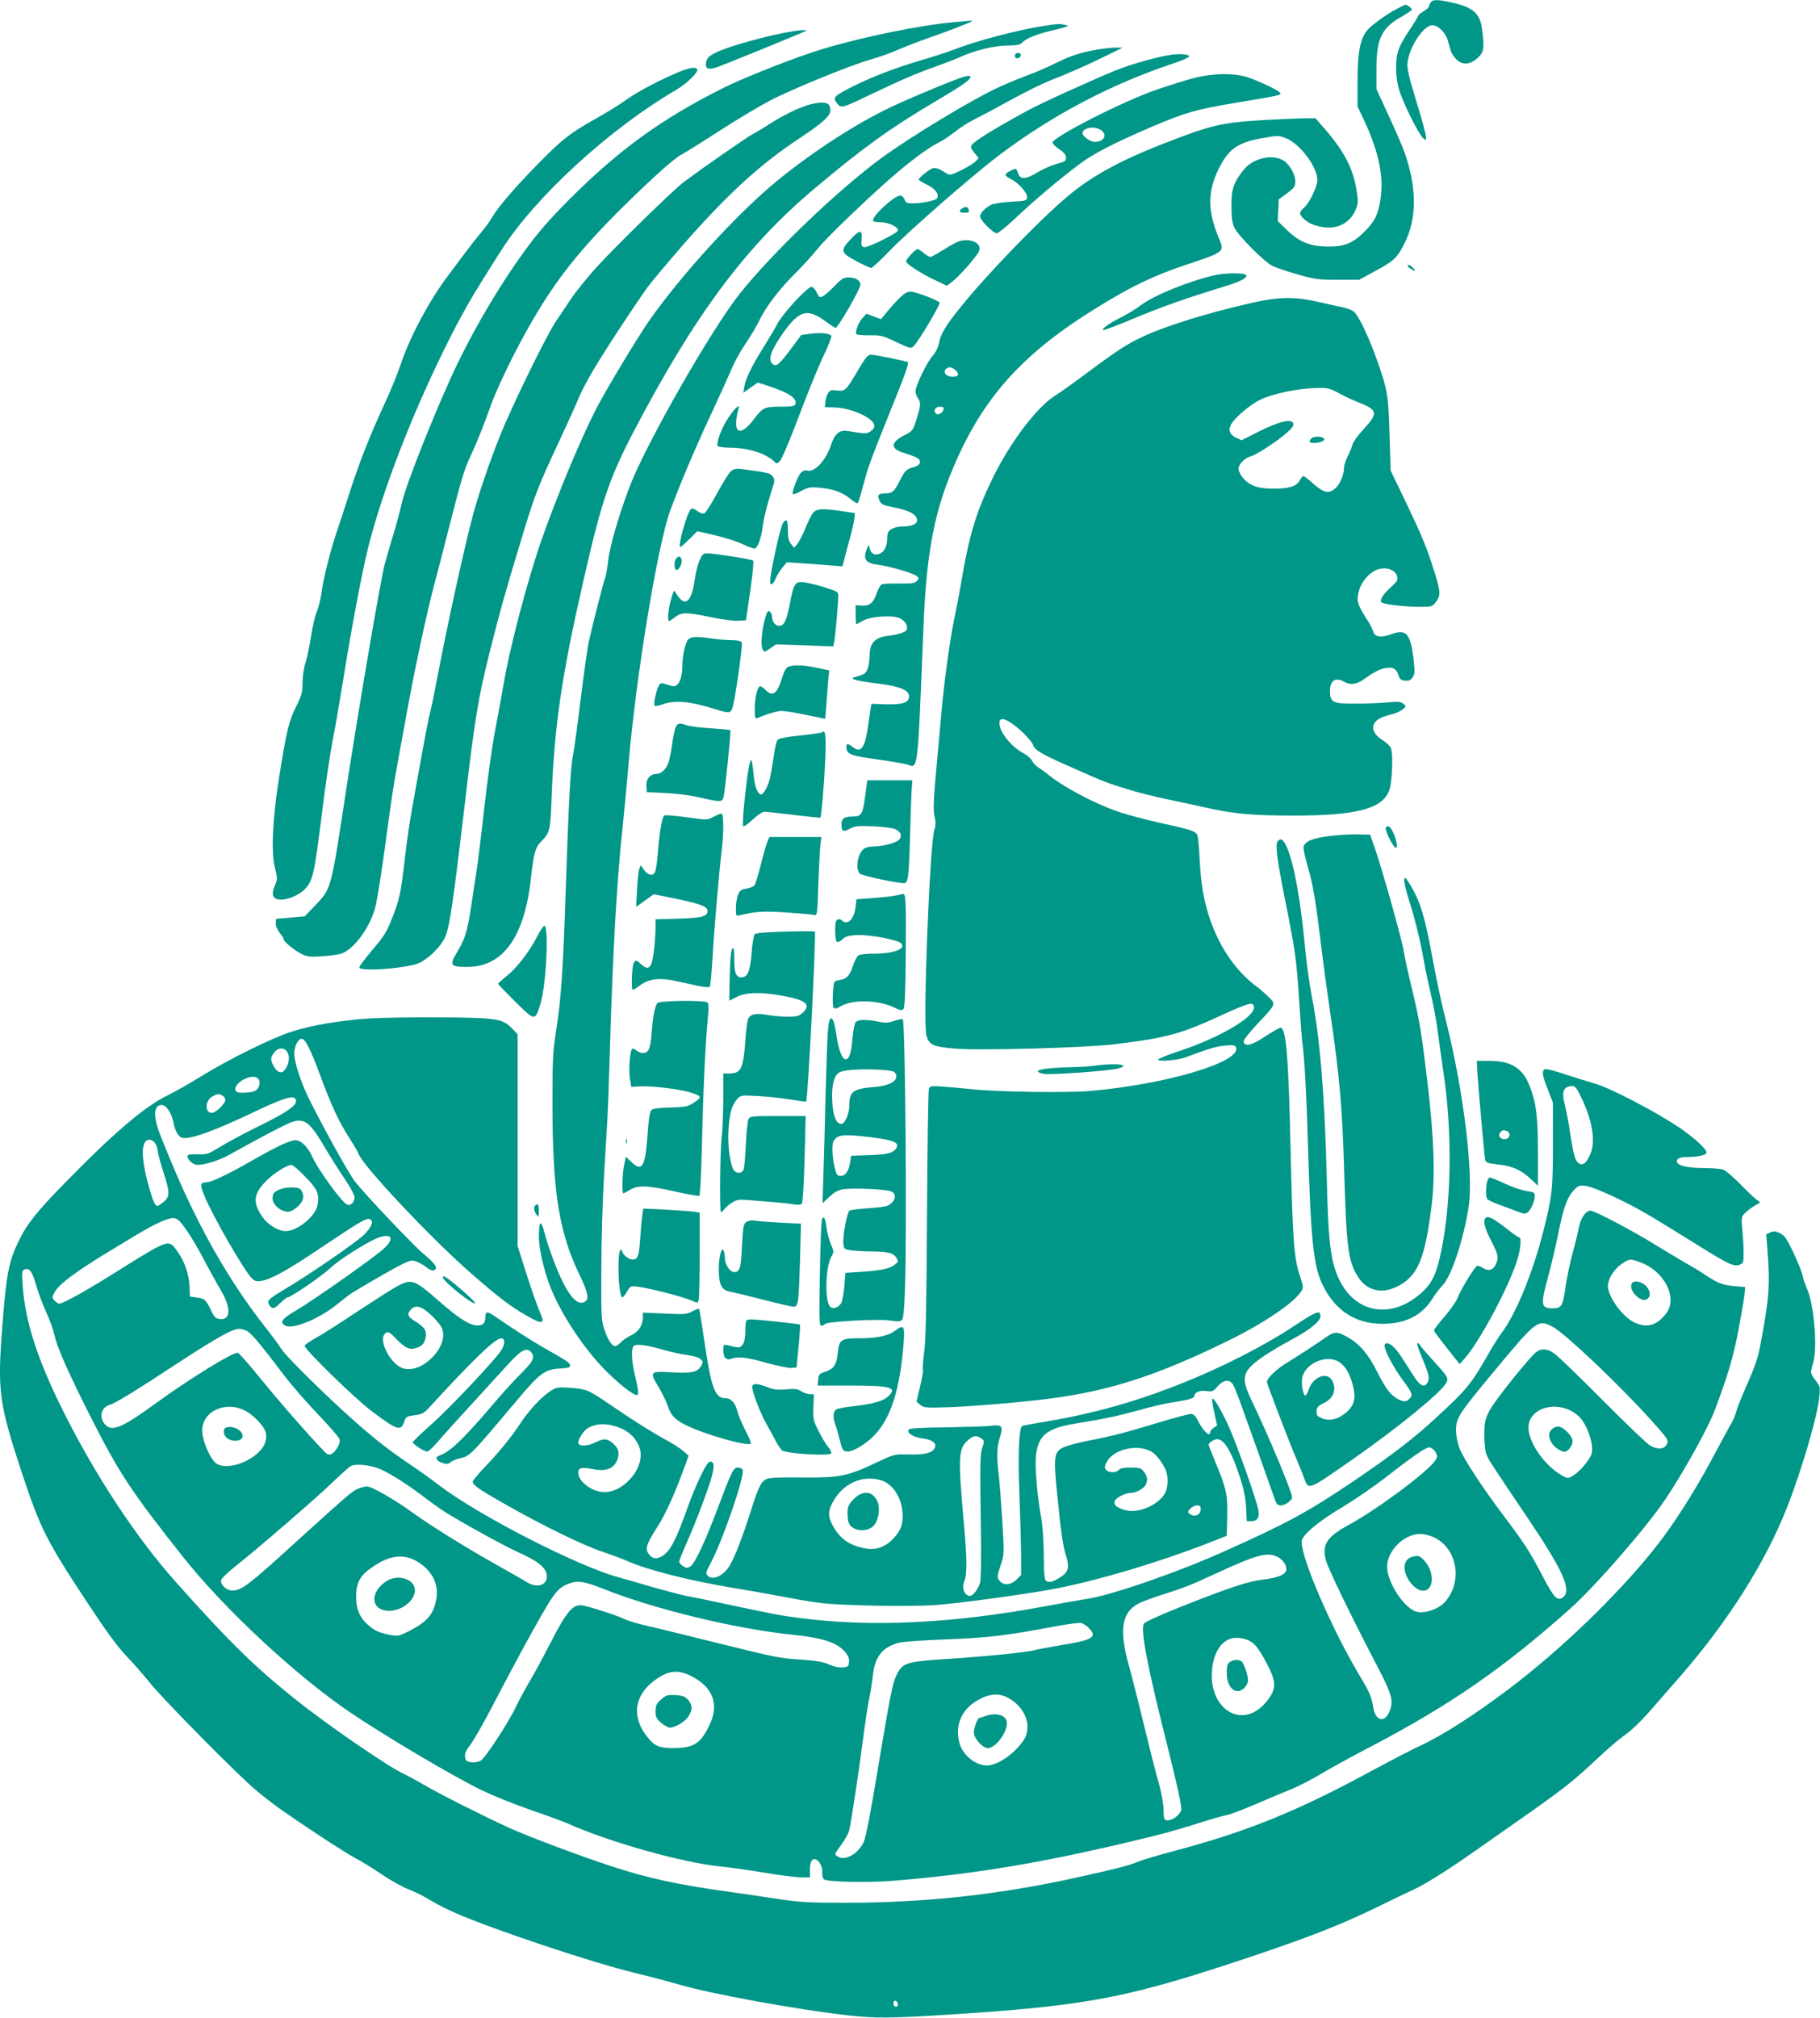 <?xml version="1.0" standalone="no"?>
<!DOCTYPE svg PUBLIC "-//W3C//DTD SVG 20010904//EN"
 "http://www.w3.org/TR/2001/REC-SVG-20010904/DTD/svg10.dtd">
<svg version="1.0" xmlns="http://www.w3.org/2000/svg"
 width="1155pt" height="1280pt" viewBox="0 0 1155 1280"
 preserveAspectRatio="xMidYMid meet">
<g transform="translate(0,1280) scale(0.1,-0.1)"
fill="#009688" stroke="none">
<path d="M9082 12788 c-7 -7 -12 -18 -12 -25 0 -8 -16 -23 -35 -34 -19 -12
-35 -25 -35 -29 0 -5 -21 -39 -46 -77 -78 -115 -94 -157 -94 -249 0 -55 7
-104 21 -150 25 -81 121 -273 149 -299 19 -18 20 -17 20 6 0 13 -27 114 -61
224 -48 156 -60 210 -57 245 10 100 102 240 158 240 38 0 87 -50 100 -103 19
-71 20 -75 42 -102 42 -54 103 -50 158 10 27 29 30 58 16 166 -13 104 -55 142
-193 173 -86 19 -115 20 -131 4z"/>
<path d="M8865 12744 c-71 -37 -170 -109 -193 -142 -42 -58 -56 -136 -57 -312
l0 -165 43 -91 c92 -199 125 -354 103 -498 -14 -94 -36 -140 -100 -204 -75
-75 -128 -97 -231 -96 -115 0 -184 28 -262 104 l-59 57 3 69 3 69 53 39 c46
34 52 43 52 75 0 47 -37 110 -77 134 -72 42 -194 12 -251 -61 -64 -81 -77
-119 -77 -227 0 -79 4 -109 19 -140 25 -52 189 -216 241 -242 22 -11 94 -35
160 -54 110 -31 132 -34 255 -34 l135 0 107 58 c113 61 136 83 181 173 80 158
79 354 0 579 -14 39 -60 144 -102 235 l-76 165 0 125 c0 196 33 264 161 335
35 20 64 40 64 45 0 8 -32 31 -42 30 -2 0 -25 -12 -53 -26z"/>
<path d="M6050 12659 c-212 -19 -575 -93 -830 -170 -161 -48 -497 -180 -630
-247 -391 -196 -659 -390 -971 -701 -138 -139 -200 -210 -292 -336 -150 -206
-302 -462 -421 -706 -122 -251 -332 -775 -357 -894 -11 -49 -35 -139 -54 -200
-19 -60 -43 -146 -55 -190 -26 -102 -161 -891 -240 -1405 -101 -663 -96 -644
-199 -753 l-67 -70 -90 -8 c-49 -4 -90 -8 -91 -8 -2 -1 -3 -14 -3 -30 0 -17
11 -42 25 -59 14 -17 25 -34 25 -40 0 -15 65 -69 112 -93 36 -18 53 -21 127
-16 47 3 104 10 126 17 82 25 194 181 220 309 18 86 47 275 80 530 14 102 34
236 45 296 11 61 43 234 70 385 51 282 127 638 179 834 17 61 57 219 91 351
80 314 96 365 135 450 43 90 86 200 135 337 21 59 83 194 137 300 210 408 369
623 710 959 189 185 312 295 359 319 16 8 122 74 235 147 113 73 257 159 320
192 140 74 520 229 649 265 52 15 131 43 175 63 44 19 130 52 190 73 111 38
266 98 274 106 2 2 -2 3 -10 3 -8 -1 -57 -6 -109 -10z"/>
<path d="M6620 12635 c-166 -26 -430 -96 -559 -147 -41 -16 -133 -46 -205 -67
-175 -52 -309 -103 -437 -166 -129 -65 -136 -73 -108 -109 27 -35 29 -34 215
55 198 94 289 134 407 175 53 19 123 46 155 60 97 44 220 75 305 75 63 1 82 5
95 20 26 27 94 54 207 80 82 20 94 25 70 30 -42 9 -49 9 -145 -6z"/>
<path d="M5040 12603 c-159 -25 -418 -96 -500 -138 -48 -24 -60 -40 -60 -76 0
-30 24 -33 87 -9 75 28 547 221 552 226 5 5 -44 3 -79 -3z"/>
<path d="M6955 12484 c-105 -19 -162 -38 -265 -89 -47 -23 -119 -55 -160 -69
-41 -15 -122 -48 -180 -74 -163 -72 -574 -320 -764 -460 -279 -207 -683 -595
-888 -851 -182 -227 -598 -956 -703 -1230 -66 -173 -126 -381 -135 -464 -5
-45 -13 -95 -19 -111 -13 -33 -85 -317 -106 -414 -7 -37 -30 -197 -50 -357
-19 -159 -42 -324 -50 -365 -15 -77 -27 -304 -45 -855 -16 -488 -29 -677 -58
-865 -25 -163 -26 -197 -26 -490 1 -556 41 -806 173 -1080 50 -103 60 -148 37
-165 -56 -41 -125 50 -209 275 -20 53 -43 126 -53 164 -21 83 -34 71 -34 -30
0 -74 31 -211 70 -312 66 -171 210 -391 350 -533 83 -85 177 -159 202 -159 13
0 10 32 -12 122 -21 88 -25 164 -11 187 12 18 78 11 193 -23 47 -13 114 -28
148 -32 34 -4 71 -14 83 -24 19 -16 20 -20 8 -43 -23 -42 -58 -50 -186 -43
-141 9 -145 5 -86 -92 22 -37 48 -90 57 -117 21 -64 46 -90 115 -125 114 -58
394 -138 414 -118 4 3 -12 41 -35 84 -22 44 -45 98 -51 122 -12 53 -40 82 -77
82 -66 0 -90 69 -136 389 -14 96 -27 176 -30 178 -2 2 -21 -5 -42 -16 -35 -19
-49 -20 -176 -14 l-138 6 0 -27 c0 -53 -26 -94 -73 -116 -24 -12 -55 -32 -67
-46 -13 -13 -29 -24 -35 -24 -21 0 -46 37 -68 102 -21 60 -22 80 -21 378 0
173 8 441 17 595 9 154 19 321 22 370 3 50 10 239 15 420 19 637 44 1080 80
1415 11 102 29 293 40 425 47 550 184 1379 263 1595 62 168 153 383 252 596
54 115 111 241 127 279 34 80 65 135 121 218 21 32 53 86 69 120 43 87 128
198 229 297 47 47 111 118 143 158 59 73 364 364 511 487 103 87 211 163 255
182 19 9 63 38 98 65 34 28 86 61 115 75 28 14 129 67 223 119 94 52 211 110
260 130 133 52 236 98 359 158 l110 54 -45 0 c-25 0 -81 -6 -125 -14z"/>
<path d="M6453 12463 c-18 -6 -16 -33 1 -33 19 0 31 19 20 30 -5 4 -15 5 -21
3z"/>
<path d="M7435 12453 c-90 -13 -253 -59 -351 -98 -141 -57 -483 -212 -566
-258 -216 -118 -336 -193 -352 -218 -7 -13 -3 -25 18 -49 l27 -33 -20 -21
c-12 -12 -52 -37 -91 -56 -64 -31 -73 -33 -93 -20 -46 29 -69 38 -86 33 -21
-5 -91 -61 -91 -72 0 -4 25 -19 55 -34 53 -26 77 -60 61 -86 -8 -13 -96 -31
-152 -31 -38 0 -46 3 -54 25 -5 14 -17 25 -26 25 -37 0 -174 -125 -174 -158 0
-8 18 -12 48 -12 51 0 116 -31 110 -53 -6 -18 -188 -108 -212 -105 -19 3 -21
9 -18 51 5 62 -11 62 -72 -3 -65 -70 -61 -84 39 -137 44 -23 86 -42 93 -43 7
0 61 50 120 111 115 120 522 475 688 601 338 256 717 456 1117 588 56 19 96
37 94 44 -4 12 -62 16 -112 9z"/>
<path d="M4268 12326 c-128 -57 -241 -120 -304 -166 -28 -21 -109 -71 -180
-111 -168 -94 -217 -133 -373 -292 -145 -148 -250 -270 -289 -337 -14 -25 -43
-65 -65 -90 -21 -25 -71 -88 -110 -140 -39 -52 -89 -120 -112 -150 -116 -155
-241 -393 -295 -560 -17 -50 -58 -151 -91 -223 -106 -229 -171 -394 -240 -612
-21 -66 -52 -160 -69 -210 -41 -118 -87 -300 -100 -397 -6 -43 -20 -98 -31
-122 -10 -25 -26 -91 -34 -148 -9 -57 -24 -132 -35 -167 -12 -38 -20 -93 -20
-133 0 -60 -5 -78 -41 -151 -46 -91 -61 -155 -110 -462 -40 -259 -49 -465 -24
-562 16 -63 16 -71 1 -107 -21 -51 -20 -73 5 -87 39 -21 140 13 186 63 49 52
59 99 108 494 19 154 48 352 65 440 17 87 49 272 71 409 45 285 118 673 155
820 87 348 272 830 479 1250 119 241 173 335 370 643 216 337 687 768 1108
1013 64 37 142 113 132 129 -12 20 -62 9 -157 -34z"/>
<path d="M7578 12305 c-48 -12 -151 -44 -230 -71 -210 -71 -668 -303 -668
-339 0 -7 19 -27 43 -42 30 -21 42 -36 42 -53 0 -22 -7 -26 -60 -40 -33 -9
-87 -33 -120 -53 -76 -46 -109 -48 -124 -7 -12 35 -12 35 -51 15 -39 -20 -38
-30 5 -51 48 -22 107 -90 103 -117 -3 -21 -10 -22 -103 -27 -55 -3 -111 -12
-125 -19 -41 -22 -70 -53 -70 -74 0 -24 83 -107 106 -107 9 0 59 41 112 90
113 108 282 251 407 345 94 71 225 138 470 243 213 90 274 108 540 152 264 44
278 47 269 61 -9 15 -135 75 -204 98 -87 29 -224 27 -342 -4z m-590 -331 c42
-29 18 -74 -41 -74 -27 0 -77 35 -77 54 0 36 76 50 118 20z"/>
<path d="M6110 12311 c-74 -23 -394 -158 -497 -210 -225 -113 -485 -285 -698
-462 -244 -203 -593 -585 -792 -869 -79 -112 -288 -461 -347 -578 -103 -205
-247 -553 -341 -822 -89 -257 -200 -678 -239 -910 -15 -85 -40 -222 -56 -305
-16 -82 -45 -292 -65 -465 -19 -173 -42 -358 -50 -410 -8 -52 -24 -156 -35
-230 -24 -161 -38 -204 -89 -290 -51 -84 -44 -95 67 -94 225 1 361 192 401
560 17 153 28 198 60 230 63 65 63 68 72 297 17 439 64 762 200 1357 115 506
165 653 314 940 391 749 715 1186 1160 1559 305 256 473 377 755 544 163 96
222 136 228 155 4 13 -10 14 -48 3z"/>
<path d="M5120 12131 c-69 -22 -154 -65 -245 -123 -38 -25 -86 -53 -105 -63
-33 -17 -307 -208 -430 -299 -68 -52 -420 -395 -556 -543 -56 -62 -127 -150
-158 -195 -30 -46 -73 -110 -96 -143 -62 -91 -290 -558 -363 -745 -62 -156
-127 -349 -161 -470 -54 -196 -170 -727 -231 -1050 -13 -69 -32 -165 -44 -213
-12 -48 -37 -176 -56 -285 -20 -108 -47 -258 -60 -332 -14 -74 -34 -214 -45
-310 -26 -227 -34 -265 -82 -386 -34 -87 -52 -115 -124 -199 -46 -55 -84 -105
-84 -112 0 -29 298 -7 378 27 65 29 148 113 171 175 26 69 49 228 116 795 68
583 88 705 165 1013 69 272 90 347 197 701 87 288 106 337 244 632 56 120 112
245 125 277 13 32 56 113 95 179 88 147 313 487 360 544 398 482 646 722 949
921 140 93 190 138 190 173 0 14 -5 31 -12 38 -17 17 -73 14 -138 -7z"/>
<path d="M8030 12039 c-277 -16 -346 -32 -653 -153 -277 -108 -458 -209 -607
-336 -186 -158 -513 -498 -677 -702 -93 -116 -124 -167 -134 -225 -6 -28 -21
-59 -41 -81 -37 -43 -108 -189 -108 -224 0 -13 7 -33 15 -44 19 -26 19 -44 -5
-122 -26 -84 -27 -85 -75 -110 -95 -48 -98 -88 -10 -115 87 -27 106 -38 103
-61 -2 -13 -15 -23 -38 -29 -46 -12 -57 -22 -87 -81 -36 -73 -50 -86 -94 -86
-46 0 -54 -11 -37 -47 11 -23 23 -29 78 -39 109 -20 160 -48 160 -86 0 -23
-37 -38 -91 -38 -41 0 -78 -14 -91 -34 -4 -6 -8 -25 -8 -43 0 -48 -17 -82 -46
-95 -31 -14 -56 -2 -65 33 l-6 24 -12 -28 c-26 -65 -7 -91 72 -100 73 -9 228
-55 247 -73 12 -12 12 -16 -3 -31 -13 -14 -34 -16 -109 -15 -51 1 -101 -1
-110 -4 -9 -3 -24 -27 -33 -53 -21 -65 -45 -85 -95 -83 l-40 3 0 -61 c0 -33 2
-60 4 -60 3 0 21 10 42 22 44 26 172 37 226 19 37 -12 62 -49 52 -76 -7 -16
-52 -31 -128 -40 -72 -10 -106 -46 -107 -117 0 -29 -5 -69 -12 -88 -12 -33
-17 -37 -87 -57 -32 -9 20 -24 140 -38 161 -20 217 -45 208 -92 -6 -32 -47
-44 -146 -41 l-92 3 -5 -30 c-2 -16 -10 -66 -16 -110 -19 -138 -45 -175 -95
-136 -36 28 -46 26 -42 -6 4 -39 30 -48 204 -72 84 -12 166 -26 184 -32 67
-24 63 -53 100 866 20 500 72 761 216 1079 184 408 434 677 886 955 216 134
357 201 558 269 257 86 252 82 214 174 -72 173 -71 295 2 441 64 126 121 164
283 192 88 16 97 16 140 -1 89 -34 201 -182 201 -266 0 -42 -50 -146 -84 -175
-32 -28 -33 -43 -3 -70 32 -30 60 -42 118 -53 96 -18 181 27 214 114 15 39 15
51 2 130 -24 135 -80 241 -205 384 l-54 62 -87 -1 c-47 -1 -151 -6 -231 -10z
m-1968 -1586 c29 -26 22 -43 -17 -43 -39 0 -63 28 -43 48 17 17 38 15 60 -5z
m-74 -249 c-5 -25 -35 -41 -49 -27 -18 18 -3 43 26 43 19 0 26 -5 23 -16z"/>
<path d="M6108 11479 c-27 -15 -21 -29 13 -29 23 0 30 4 27 17 -4 21 -18 25
-40 12z"/>
<path d="M6065 11260 c-22 -11 -65 -36 -95 -55 -30 -19 -60 -35 -66 -35 -7 0
-26 11 -42 25 -17 14 -34 25 -39 25 -13 0 -73 -64 -73 -78 0 -16 94 -77 188
-121 l71 -34 35 27 c43 32 153 158 169 192 25 57 -73 93 -148 54z"/>
<path d="M8935 11110 c7 -11 45 -33 45 -26 0 2 -7 12 -16 20 -17 18 -39 22
-29 6z"/>
<path d="M7712 11055 c-170 -39 -391 -129 -476 -194 -28 -21 -82 -55 -121 -74
-75 -37 -124 -72 -114 -81 3 -3 90 30 195 74 171 72 340 131 588 207 89 27
138 54 123 69 -14 14 -130 13 -195 -1z"/>
<path d="M5297 10986 c-29 -29 -62 -59 -74 -65 -21 -11 -25 -8 -40 24 -9 19
-24 35 -33 35 -26 0 -181 -167 -214 -230 -16 -30 -58 -101 -93 -157 -74 -118
-112 -197 -120 -248 l-6 -37 46 33 46 32 68 -22 c129 -42 184 -79 170 -115 -5
-13 -22 -16 -94 -16 -102 0 -112 -5 -169 -80 -73 -97 -122 -97 -111 -2 3 26 9
55 13 66 15 40 -22 9 -63 -53 -43 -63 -80 -162 -68 -181 3 -5 38 -10 77 -10
109 0 222 -34 276 -83 22 -21 23 -21 42 -1 11 10 65 138 120 284 55 146 125
318 156 382 31 64 53 122 50 127 -10 16 -66 22 -131 14 l-60 -8 -66 -89 c-73
-98 -92 -114 -115 -96 -30 26 -16 75 46 169 117 174 170 192 292 100 29 -21
56 -39 60 -39 16 0 158 246 158 273 0 28 -29 46 -73 47 -33 0 -45 -7 -90 -54z"/>
<path d="M5707 10908 c-24 -24 -59 -63 -79 -88 l-37 -45 -46 17 -46 18 -24
-26 c-26 -28 -50 -88 -41 -103 4 -5 41 -9 84 -8 71 1 84 -2 170 -43 92 -43 93
-43 112 -24 32 32 171 267 163 275 -18 17 -154 69 -182 69 -23 0 -42 -11 -74
-42z"/>
<path d="M7950 10880 c-283 -64 -552 -147 -696 -215 -103 -48 -160 -85 -359
-233 -76 -57 -167 -122 -202 -144 -116 -73 -290 -305 -399 -533 -102 -211
-145 -358 -194 -650 -11 -66 -29 -160 -40 -210 -29 -134 -67 -407 -85 -610 -9
-99 -25 -277 -36 -396 -15 -172 -17 -227 -8 -268 8 -38 8 -60 -1 -84 -29 -81
-74 -1222 -51 -1305 17 -61 41 -72 178 -84 149 -14 833 5 1013 27 335 41 420
64 683 185 176 80 200 86 205 52 9 -62 -219 -196 -480 -282 -71 -23 -128 -47
-128 -52 0 -15 124 -4 175 15 149 56 192 68 249 74 54 5 64 3 70 -12 35 -92
-440 -233 -924 -276 -145 -13 -596 -6 -750 11 -47 5 -126 12 -176 16 -83 6
-91 5 -99 -12 -4 -10 -10 -370 -12 -799 -3 -577 -8 -804 -18 -874 -7 -52 -11
-100 -8 -107 3 -8 -5 -57 -18 -110 l-23 -96 24 -20 c24 -19 34 -20 190 -15
155 6 486 34 651 57 373 50 671 148 1114 365 224 110 414 238 462 312 16 23
15 30 -10 106 -36 109 -44 231 -57 802 -13 581 -28 765 -64 765 -7 0 -51 -25
-97 -55 -85 -57 -130 -68 -137 -33 -2 9 34 55 87 112 122 129 120 126 68 175
-23 22 -55 50 -72 62 -129 96 -231 242 -294 421 -41 119 -60 228 -68 388 -3
74 -10 143 -15 153 -13 25 -37 33 -241 78 -98 22 -217 54 -265 71 -144 50
-341 154 -432 228 -25 20 -58 44 -73 53 -15 10 -33 29 -39 43 -7 14 -33 36
-59 49 -57 30 -125 105 -141 157 -25 84 33 72 141 -27 33 -32 64 -68 67 -81 7
-29 51 -56 194 -120 58 -25 144 -64 193 -85 115 -51 289 -103 462 -139 77 -16
190 -40 250 -54 174 -39 292 -50 550 -50 404 0 566 42 611 159 18 48 26 217
12 265 -4 14 -26 37 -52 53 -55 34 -75 76 -53 110 16 25 44 39 114 57 22 5 52
19 65 30 23 20 23 20 3 36 -17 13 -34 15 -100 8 -44 -4 -135 -8 -201 -8 -145
-1 -164 8 -164 80 0 67 35 90 90 59 41 -23 79 -18 130 19 60 43 97 62 135 68
44 8 66 -4 79 -43 9 -28 16 -35 43 -37 25 -2 35 2 48 21 14 21 14 37 5 118
-19 160 -46 190 -140 156 -67 -25 -107 -18 -116 18 -3 14 -24 53 -47 88 -54
84 -60 110 -42 172 18 62 73 121 126 135 52 14 105 -7 115 -46 6 -24 1 -33
-38 -68 -51 -46 -75 -83 -61 -97 13 -13 143 -28 240 -29 77 0 83 2 102 27 35
43 34 65 -4 189 -49 157 -76 223 -186 454 l-94 195 -7 230 c-7 256 -14 291
-91 502 -50 135 -106 250 -134 275 -11 10 -42 22 -69 28 -27 5 -98 21 -159 35
-148 34 -251 32 -415 -5z m544 -573 c34 -19 88 -44 121 -57 129 -51 134 -69
40 -171 -36 -39 -68 -83 -71 -97 -4 -15 -17 -48 -30 -74 -13 -26 -24 -58 -24
-70 0 -45 -22 -102 -50 -130 -43 -43 -76 -38 -144 22 -31 28 -60 50 -64 50 -4
0 -16 -13 -25 -30 -22 -37 -67 -50 -172 -50 -93 0 -146 20 -188 69 -15 18 -27
44 -27 57 0 29 39 69 77 79 35 8 175 100 232 152 33 29 43 44 38 58 -12 30
-88 12 -215 -51 l-113 -57 -34 16 c-48 23 -55 57 -20 103 32 41 113 108 166
135 81 41 246 76 373 78 61 1 76 -3 130 -32z"/>
<path d="M8322 10018 c-20 -20 -14 -28 19 -28 41 0 77 19 58 31 -20 13 -63 11
-77 -3z"/>
<path d="M5498 10533 c-9 -10 -39 -57 -66 -104 -63 -106 -71 -113 -122 -106
-34 4 -43 2 -55 -17 -8 -12 -16 -37 -17 -55 l-3 -34 65 -2 c104 -4 241 -66
248 -112 2 -14 -5 -27 -23 -39 -26 -17 -30 -17 -148 2 -48 8 -80 -18 -102 -86
-34 -103 -107 -180 -155 -165 -12 4 -26 -2 -38 -15 -21 -22 -59 -126 -50 -135
3 -3 27 6 54 21 43 23 57 25 114 20 86 -7 149 -30 198 -72 25 -21 43 -30 47
-24 4 6 20 61 36 121 28 109 46 156 208 558 51 125 79 207 73 213 -7 7 -205
47 -238 48 -6 0 -18 -8 -26 -17z"/>
<path d="M4640 9812 c-13 -10 -53 -74 -90 -143 -38 -71 -74 -125 -83 -127 -9
-2 -29 6 -43 17 -21 16 -30 18 -40 10 -24 -20 -85 -239 -67 -239 4 0 30 22 58
50 l50 50 109 -25 c60 -14 138 -38 174 -55 35 -16 71 -30 79 -30 20 0 44 63
54 144 5 38 21 108 35 155 15 47 30 98 35 113 5 20 3 33 -9 48 -16 19 -33 23
-203 45 -26 3 -43 0 -59 -13z"/>
<path d="M5163 9550 c-11 -10 -33 -55 -51 -99 -18 -44 -42 -91 -53 -103 l-19
-23 -20 24 c-15 18 -20 38 -20 87 0 64 -7 76 -29 50 -19 -23 -92 -359 -83
-385 6 -17 21 -3 36 32 7 18 26 47 41 66 l29 34 90 -6 c50 -4 130 -9 177 -13
l85 -7 17 64 c9 35 25 96 36 135 11 39 21 87 23 105 l3 34 -80 12 c-121 18
-161 16 -182 -7z"/>
<path d="M4440 9246 c-11 -24 -25 -79 -31 -122 -17 -126 -53 -170 -95 -120
-12 13 -24 31 -27 38 -7 21 -15 6 -32 -57 -15 -59 -20 -125 -9 -125 3 0 20 11
38 25 42 32 71 32 226 0 68 -14 146 -25 174 -23 l50 3 27 185 c15 102 23 189
19 193 -8 9 -245 46 -293 47 -24 0 -31 -7 -47 -44z"/>
<path d="M4292 9258 c-14 -14 -16 -64 -2 -73 15 -9 43 41 35 65 -7 23 -16 25
-33 8z"/>
<path d="M5062 9104 c-20 -9 -31 -38 -48 -126 -22 -115 -37 -148 -68 -148 -27
0 -46 25 -46 58 0 11 -6 25 -14 31 -12 10 -17 4 -29 -37 -22 -73 -31 -176 -18
-200 11 -21 11 -21 49 5 l37 25 182 -6 181 -7 6 28 c6 29 26 249 26 294 0 24
-7 28 -87 53 -95 29 -151 39 -171 30z"/>
<path d="M4367 8742 c-19 -21 -37 -104 -37 -173 0 -54 -14 -99 -36 -116 -12
-9 -25 -8 -57 3 -38 13 -43 13 -54 -2 -16 -22 -38 -122 -29 -131 4 -4 29 0 55
10 78 27 170 18 331 -32 85 -27 96 -26 108 7 15 40 66 396 60 414 -5 11 -23
16 -67 17 -34 0 -91 5 -129 11 -97 14 -127 12 -145 -8z"/>
<path d="M5003 8570 c-16 -7 -27 -28 -43 -79 -28 -94 -60 -114 -105 -65 -13
14 -29 23 -34 20 -17 -11 -31 -77 -31 -145 0 -56 2 -62 18 -56 59 26 122 44
152 45 19 0 89 -11 155 -25 66 -14 120 -25 121 -25 1 0 4 39 8 88 3 48 9 117
12 153 l6 66 -76 16 c-83 18 -148 21 -183 7z"/>
<path d="M4289 8189 c-6 -12 -17 -62 -24 -112 -7 -51 -18 -104 -24 -119 -15
-39 -47 -68 -76 -68 -39 0 -67 -34 -63 -78 l3 -37 120 -6 c66 -3 161 -15 210
-27 141 -32 147 -32 157 3 9 31 48 418 43 423 -2 2 -59 7 -127 12 -68 4 -136
13 -151 19 -41 16 -55 14 -68 -10z"/>
<path d="M5217 8154 c-3 -3 -65 -12 -139 -20 -97 -10 -136 -18 -144 -29 -7 -9
-17 -53 -23 -98 -7 -45 -16 -105 -22 -132 -10 -53 -42 -115 -59 -115 -20 0
-40 48 -46 111 -3 35 -8 75 -11 89 -5 23 -6 24 -13 5 -17 -46 -54 -390 -44
-407 3 -5 30 14 59 41 33 31 63 51 77 51 13 0 97 -9 187 -20 91 -11 166 -19
167 -17 7 7 25 223 31 367 6 154 1 195 -20 174z"/>
<path d="M5492 7760 c-17 -128 -24 -140 -82 -140 -51 0 -70 -13 -70 -46 0 -49
8 -55 52 -32 35 18 51 20 151 16 62 -3 124 -11 139 -18 38 -18 46 -49 19 -71
-24 -19 -103 -39 -157 -39 -19 0 -44 -5 -56 -11 -43 -23 -64 -132 -30 -162 14
-12 199 -53 276 -60 29 -3 34 35 41 293 3 124 8 255 10 293 l5 67 -143 0 -143
0 -12 -90z"/>
<path d="M4527 7618 c-38 -21 -39 -21 -167 -3 -71 10 -135 15 -143 12 -15 -6
-31 -95 -43 -247 -4 -47 -11 -95 -15 -107 -12 -32 -44 -29 -71 7 l-22 31 -9
-23 c-5 -13 -11 -72 -14 -132 l-6 -109 56 40 56 40 138 -28 c159 -33 203 -50
203 -78 0 -35 -37 -45 -187 -49 l-143 -4 0 -57 c0 -31 -4 -94 -10 -140 -13
-115 -32 -134 -85 -85 -27 25 -29 25 -42 8 -13 -18 -19 -174 -7 -174 3 0 26
14 50 32 55 39 121 47 225 24 41 -9 103 -22 139 -30 36 -8 69 -11 74 -6 4 4
12 82 17 172 9 168 42 551 59 693 14 116 13 235 -2 234 -7 0 -30 -10 -51 -21z"/>
<path d="M8795 7550 c-9 -14 44 -122 62 -128 16 -5 7 49 -16 97 -17 38 -35 49
-46 31z"/>
<path d="M8420 7494 c-99 -14 -143 -35 -148 -70 -1 -10 11 -66 28 -124 33
-115 48 -204 85 -505 13 -110 40 -306 59 -436 55 -369 75 -590 86 -979 15
-499 25 -582 90 -683 55 -86 150 -108 250 -57 128 65 174 175 216 520 22 183
15 411 -25 755 -39 332 -53 417 -102 618 -21 87 -44 190 -50 230 -12 76 -138
526 -186 662 l-28 80 -90 2 c-49 0 -133 -5 -185 -13z"/>
<path d="M4872 7465 c-7 -14 -26 -81 -43 -148 -17 -67 -35 -127 -41 -134 -6
-7 -29 -16 -50 -20 -33 -5 -43 -12 -54 -39 -8 -18 -14 -57 -14 -85 0 -51 0
-51 28 -45 98 24 145 27 298 17 88 -6 167 -13 176 -16 13 -5 16 19 21 192 4
109 10 222 13 251 l7 52 -165 0 -165 0 -11 -25z"/>
<path d="M8109 7464 c-17 -21 -6 -111 46 -371 65 -322 73 -383 90 -643 8 -129
17 -248 20 -265 12 -80 26 -315 35 -632 19 -631 35 -788 97 -911 85 -170 227
-252 414 -239 125 8 220 62 279 158 17 28 46 65 64 84 57 57 136 296 167 505
30 210 -33 726 -141 1159 -28 108 -66 284 -85 391 -52 283 -80 378 -144 484
-32 53 -36 57 -39 35 -2 -14 10 -68 27 -120 40 -125 76 -273 96 -389 9 -52 29
-149 45 -215 16 -66 37 -176 45 -245 9 -69 25 -181 35 -250 60 -396 51 -859
-22 -1175 -27 -118 -56 -173 -120 -229 -203 -179 -444 -121 -537 128 -40 107
-52 227 -61 601 -14 537 -43 888 -95 1154 -14 69 -32 200 -41 291 -29 313 -70
543 -116 652 -22 51 -40 65 -59 42z"/>
<path d="M5685 7119 c-22 -5 -87 -12 -145 -16 l-105 -8 -6 -53 c-10 -75 -52
-115 -86 -81 -7 7 -19 9 -27 6 -12 -5 -16 -22 -16 -71 0 -36 5 -68 11 -71 6
-4 22 3 35 16 20 19 39 24 92 27 78 4 257 -29 280 -52 36 -35 -45 -66 -173
-66 -42 0 -85 -4 -95 -10 -10 -5 -26 -33 -35 -62 -22 -66 -39 -86 -81 -94 -19
-3 -36 -9 -38 -13 -10 -16 -16 -147 -7 -161 8 -12 15 -11 49 8 77 43 238 38
338 -10 35 -18 47 -19 57 -10 9 10 13 97 15 350 3 324 0 383 -16 381 -4 -1
-25 -5 -47 -10z"/>
<path d="M3408 6857 c-51 -98 -129 -199 -194 -250 -29 -23 -53 -45 -53 -48 -1
-3 49 -54 109 -114 126 -123 124 -123 158 -20 37 109 57 492 27 502 -5 1 -27
-30 -47 -70z"/>
<path d="M4983 6890 c-117 -3 -186 -9 -193 -16 -7 -7 -16 -60 -20 -119 -10
-118 -25 -155 -65 -155 -35 0 -45 27 -45 116 0 62 -3 76 -12 66 -9 -9 -14 -62
-17 -172 l-3 -158 48 24 c57 29 146 32 278 9 161 -28 197 -57 140 -110 -23
-21 -37 -25 -92 -25 -36 0 -94 5 -129 11 -74 13 -108 7 -124 -22 -6 -11 -15
-75 -19 -142 -13 -179 -27 -207 -104 -207 l-36 0 0 -167 c-1 -93 -5 -199 -10
-238 -10 -73 -14 -464 -5 -474 3 -2 12 5 20 16 8 12 31 31 51 44 35 22 38 22
187 9 84 -6 173 -15 200 -20 31 -5 50 -3 56 4 5 6 13 134 17 284 l7 272 -176
0 c-165 0 -177 -1 -187 -20 -6 -10 -13 -84 -17 -162 -3 -79 -10 -151 -15 -160
-13 -27 -53 -23 -66 7 -22 48 -35 158 -29 249 7 106 22 157 55 193 23 25 25
26 130 20 59 -3 151 -13 205 -22 54 -9 100 -15 103 -13 11 12 65 1069 55 1078
-3 3 -88 3 -188 0z"/>
<path d="M4172 6437 c-16 -19 -29 -89 -37 -195 -8 -98 -19 -122 -57 -122 -12
0 -29 7 -39 16 -10 9 -22 13 -27 10 -14 -9 -24 -133 -14 -191 l8 -50 48 3 c78
5 263 -17 332 -40 71 -23 71 -29 7 -70 -30 -18 -53 -22 -141 -24 -73 -2 -109
-7 -119 -17 -9 -9 -17 -58 -23 -148 -15 -215 -34 -247 -106 -178 l-32 31 -11
-52 c-12 -55 -15 -180 -5 -180 4 0 23 10 43 22 49 31 113 28 290 -12 77 -17
145 -29 149 -26 5 3 12 142 16 308 8 345 22 655 37 807 8 83 7 106 -3 112 -23
15 -304 11 -316 -4z"/>
<path d="M2345 6339 c-191 -13 -364 -42 -495 -84 -129 -42 -393 -172 -575
-284 -71 -44 -166 -98 -210 -119 -143 -69 -341 -237 -646 -549 -183 -187 -243
-261 -294 -363 -69 -138 -84 -216 -110 -549 -32 -418 -23 -490 126 -941 115
-347 156 -428 414 -818 121 -184 189 -277 253 -344 48 -51 114 -126 146 -167
81 -101 560 -587 673 -680 50 -42 129 -103 175 -134 183 -127 401 -268 455
-296 32 -16 105 -61 163 -100 57 -39 136 -83 175 -98 38 -14 98 -44 133 -66
35 -22 107 -59 160 -82 234 -103 868 -315 1137 -380 99 -24 227 -58 285 -75
206 -60 738 -157 1070 -195 176 -20 272 -19 650 5 829 53 1097 101 1755 316
468 153 707 244 960 368 94 46 193 94 220 106 71 31 225 127 399 250 83 58
237 166 341 239 223 157 295 215 444 356 61 57 137 122 168 142 31 21 94 81
140 133 46 52 138 157 204 233 307 353 541 723 679 1072 93 236 195 583 206
705 6 62 5 67 -26 105 -20 26 -30 47 -26 60 2 11 9 38 15 60 25 95 2 360 -39
453 -12 26 -26 67 -31 92 -6 24 -32 91 -60 148 -41 86 -55 105 -84 119 -28 13
-39 14 -60 5 l-26 -12 8 -108 c17 -220 10 -300 -47 -604 -13 -69 -35 -133 -78
-230 -33 -74 -66 -154 -72 -179 -7 -24 -20 -57 -30 -74 -10 -16 -66 -120 -125
-230 -117 -218 -251 -427 -369 -574 -240 -299 -596 -641 -921 -886 -233 -175
-428 -299 -575 -366 -41 -19 -180 -91 -308 -160 -455 -247 -780 -379 -1228
-498 -105 -28 -211 -59 -235 -69 -62 -26 -130 -44 -392 -102 -496 -110 -967
-161 -1472 -161 -239 0 -289 3 -440 26 -93 14 -235 35 -315 46 -316 44 -504
85 -740 163 -192 63 -517 185 -638 240 -152 69 -447 217 -543 274 -46 27 -100
56 -119 65 -94 40 -500 319 -710 488 -253 204 -411 359 -746 735 -246 275
-507 671 -709 1074 -167 334 -244 571 -261 802 -6 88 -5 98 11 104 32 13 50
-12 76 -105 15 -50 43 -125 63 -167 20 -42 43 -106 51 -142 21 -88 83 -229
231 -522 179 -354 257 -472 584 -885 263 -332 717 -754 1060 -987 233 -157
662 -411 843 -498 67 -32 203 -87 302 -121 99 -34 205 -73 235 -86 263 -118
727 -249 973 -274 55 -5 180 -23 278 -39 99 -17 204 -30 234 -30 l55 0 0 49
c0 32 5 53 16 62 25 20 66 -31 62 -77 -1 -18 3 -39 10 -46 17 -17 278 -23 447
-9 465 38 865 102 1363 216 311 72 397 95 585 154 67 22 140 42 162 46 22 4
108 37 190 72 83 36 183 78 224 94 40 17 123 59 182 94 60 36 202 114 317 174
505 264 847 501 1267 876 160 143 483 514 604 694 111 164 273 456 313 564 87
232 119 342 152 517 19 102 36 203 38 225 l3 40 -71 6 c-75 7 -105 19 -194 79
-30 20 -82 51 -115 69 -33 19 -118 70 -190 114 -138 86 -387 217 -411 217 -30
0 -62 -46 -74 -106 -6 -32 -24 -106 -40 -164 -16 -58 -36 -154 -45 -215 -17
-122 -25 -135 -85 -135 -72 0 -74 24 -24 206 19 71 46 185 60 254 33 168 58
243 100 287 32 34 36 35 81 29 50 -7 243 -95 378 -174 44 -25 168 -101 276
-168 247 -155 280 -171 316 -158 27 9 28 13 28 74 0 36 -3 102 -8 148 -7 82
-7 83 21 110 15 15 43 35 62 46 33 17 34 19 15 30 -11 6 -58 50 -105 98 -47
48 -98 92 -113 98 -16 5 -70 10 -120 10 -102 0 -165 13 -174 37 -8 20 14 33
58 33 74 0 129 12 129 28 0 24 -86 101 -182 165 -160 105 -428 244 -524 272
-49 14 -137 42 -196 61 -59 20 -114 34 -123 31 -22 -9 -19 -36 18 -129 l32
-83 0 -265 c0 -289 -4 -326 -62 -555 -64 -255 -174 -523 -262 -639 -21 -28
-60 -89 -86 -136 -107 -189 -138 -226 -328 -401 -148 -137 -291 -246 -542
-415 -271 -183 -415 -261 -795 -431 -301 -136 -718 -280 -875 -305 -38 -6
-164 -28 -278 -49 -580 -108 -1100 -133 -1547 -74 -131 17 -143 19 -450 84
-124 27 -252 53 -285 59 -32 7 -120 30 -195 51 -74 22 -176 51 -226 65 -262
72 -886 392 -1138 584 -48 37 -129 95 -180 129 -141 96 -206 146 -349 271
-169 148 -442 417 -470 462 -11 19 -61 87 -111 150 -228 292 -424 639 -592
1045 -86 208 -90 221 -98 276 -7 49 8 79 40 79 29 0 63 -51 75 -113 13 -63 36
-97 67 -97 65 0 202 51 432 160 181 86 253 111 271 93 33 -33 -31 -81 -242
-184 -79 -39 -182 -94 -228 -122 -80 -49 -88 -52 -148 -50 -49 1 -63 -1 -63
-13 0 -22 37 -54 63 -54 47 0 136 28 193 59 206 115 344 187 392 207 91 37
126 12 228 -163 32 -54 86 -140 121 -191 35 -51 63 -104 63 -117 0 -33 -26
-58 -49 -46 -37 20 -188 229 -221 306 -22 51 -61 92 -94 101 -31 7 -116 -31
-280 -125 -136 -79 -264 -141 -290 -141 -46 0 -49 -13 -21 -81 51 -127 252
-477 303 -528 19 -19 30 -22 60 -17 63 10 171 70 393 220 235 157 274 180 295
172 29 -11 14 -50 -38 -101 -55 -52 -341 -249 -511 -350 -77 -46 -97 -62 -95
-78 2 -11 11 -25 20 -31 14 -9 25 -4 56 27 21 20 42 37 48 37 20 0 221 138
271 186 55 54 254 178 314 196 79 23 91 -12 25 -73 -55 -52 -454 -333 -563
-396 -87 -51 -102 -75 -59 -94 51 -23 224 51 332 142 33 27 72 57 88 67 127
77 271 159 320 183 55 26 61 27 93 14 19 -8 46 -24 60 -35 28 -22 48 -26 58
-10 9 15 -13 41 -80 98 -64 53 -367 373 -433 457 -37 47 -201 343 -289 520
-52 104 -95 234 -95 290 -1 47 23 95 47 95 22 0 58 -71 120 -240 70 -189 118
-291 183 -391 27 -42 53 -86 57 -98 23 -72 459 -536 710 -755 179 -156 250
-211 353 -270 97 -57 121 -56 96 1 -31 74 -55 143 -102 290 l-47 148 0 672 0
672 -35 36 c-61 63 -94 68 -450 71 -173 1 -378 -2 -455 -7z m-518 -220 c14
-30 4 -81 -23 -110 -21 -23 -47 -11 -69 31 -20 39 -19 52 6 84 27 35 68 32 86
-5z m-187 -164 c16 -19 5 -61 -18 -74 -18 -10 -61 -15 -100 -13 -51 4 -30 60
33 88 40 18 70 17 85 -1z m8400 -128 c68 -145 87 -274 51 -352 -24 -54 -44
-70 -70 -56 -24 13 -35 51 -57 195 -8 60 -24 139 -33 176 -23 85 -9 119 47
120 19 0 30 -14 62 -83z m-8629 23 c10 -6 19 -18 19 -27 0 -25 -60 -83 -86
-83 -46 0 -43 79 4 104 33 18 38 19 63 6z m-427 -302 c9 -12 16 -33 16 -45 0
-13 16 -72 35 -132 44 -136 45 -161 4 -195 -17 -14 -34 -26 -39 -26 -16 0 -28
27 -54 117 -43 152 -52 255 -23 291 15 19 44 14 61 -10z m952 -212 c78 -78 93
-112 79 -182 -13 -70 -128 -164 -201 -164 -49 0 -115 40 -151 93 -61 91 -55
144 29 228 48 48 128 98 158 99 8 0 47 -33 86 -74z m-744 -352 c26 -38 73
-118 104 -179 32 -60 77 -143 102 -184 69 -114 68 -196 -1 -189 -28 3 -36 10
-58 56 -33 68 -40 74 -91 81 l-43 6 -2 59 c-3 75 -27 152 -67 212 -49 75 -61
79 -132 45 -33 -15 -147 -84 -254 -152 -192 -121 -348 -209 -374 -209 -7 0
-21 9 -30 19 -16 18 -16 22 -2 49 28 54 122 125 348 263 237 145 309 185 373
205 52 16 66 7 127 -82z m9222 -194 c149 -56 233 -222 162 -319 -58 -79 -122
-98 -201 -62 -68 31 -150 134 -169 213 -12 51 33 129 99 169 38 24 42 24 109
-1z m-562 -406 c78 -40 437 -381 635 -603 103 -115 106 -122 87 -149 -19 -28
-58 -28 -104 -1 -19 11 -154 140 -299 286 -145 146 -282 278 -304 294 -54 39
-94 38 -134 -3 -91 -97 -259 -311 -284 -363 -25 -52 -29 -72 -29 -146 0 -47 5
-101 11 -120 12 -35 23 -52 274 -424 217 -323 272 -448 213 -489 -35 -25 -56
-3 -131 140 -82 156 -110 199 -245 379 -139 184 -257 365 -282 432 -11 31 -20
78 -20 111 0 77 19 105 247 379 264 317 272 324 365 277z m-8284 -28 c27 -14
89 -88 235 -281 41 -55 136 -164 210 -242 75 -78 138 -151 142 -163 4 -13 -1
-33 -14 -54 -22 -36 -43 -49 -63 -41 -21 9 -279 300 -421 475 -73 91 -140 166
-148 168 -30 6 -306 -165 -524 -323 -207 -151 -272 -178 -315 -135 -43 43 -31
109 22 126 40 12 155 82 420 256 258 169 363 228 406 228 13 0 35 -6 50 -14z
m-2 -511 c50 -29 111 -96 120 -130 11 -44 -4 -89 -44 -127 -80 -79 -218 -113
-274 -69 -32 26 -77 127 -84 188 -15 136 149 216 282 138z m8404 5 c19 -10 45
-29 56 -42 53 -57 92 -185 73 -235 -15 -39 -73 -108 -114 -133 -31 -19 -36
-20 -62 -6 -114 59 -223 210 -223 310 0 112 147 169 270 106z m-860 -262 c13
-25 13 -30 0 -51 -43 -69 -362 -307 -544 -407 -145 -79 -176 -125 -153 -224
11 -48 158 -353 337 -695 87 -168 96 -209 64 -277 -32 -66 -86 -48 -99 34 -10
64 -26 102 -80 191 -173 285 -375 747 -375 861 0 39 101 125 259 219 78 47
198 129 269 184 187 146 264 198 286 195 11 -2 27 -15 36 -30z m-6690 -111
c66 -30 178 -102 291 -189 46 -35 111 -80 144 -99 153 -91 348 -197 431 -235
134 -60 184 -102 184 -155 0 -58 -64 -76 -128 -35 -20 12 -116 67 -212 121
-183 103 -409 244 -520 325 -113 81 -251 160 -282 160 -16 0 -45 -9 -66 -19
-36 -19 -69 -48 -344 -297 -342 -312 -383 -344 -445 -344 -38 0 -78 40 -69 68
4 11 48 53 99 93 138 109 499 421 607 525 52 50 104 96 115 103 31 18 132 7
195 -22z m6661 -422 c162 -58 210 -281 89 -418 -38 -43 -121 -73 -175 -63 -72
14 -177 160 -191 268 -14 104 95 224 207 227 15 1 46 -6 70 -14z m-975 -131
c37 -18 63 -58 56 -87 -6 -27 -56 -47 -142 -57 -97 -11 -212 -49 -518 -170
-152 -61 -236 -99 -243 -111 -22 -41 24 -280 153 -789 64 -258 89 -373 84
-393 -7 -31 -60 -69 -91 -65 -18 3 -20 11 -21 68 -1 40 -13 108 -32 175 -18
61 -59 223 -92 360 -33 138 -76 308 -96 379 -64 230 -46 339 66 396 19 9 80
32 135 50 159 51 181 59 345 135 266 123 330 140 396 109z m-5460 -29 c94 -55
141 -145 123 -239 -18 -99 -58 -145 -178 -206 -60 -30 -68 -31 -115 -22 -73
15 -99 27 -141 64 -51 45 -75 99 -75 175 0 99 25 142 122 204 99 64 183 71
264 24z m1187 -176 c321 -128 839 -253 1192 -289 196 -20 288 -50 339 -111 19
-23 26 -41 24 -63 -3 -28 -7 -31 -40 -34 -23 -2 -56 5 -85 18 -36 17 -80 24
-172 31 -150 10 -155 11 -571 114 -184 46 -378 93 -430 105 -52 12 -111 30
-130 40 -41 21 -209 75 -261 85 -62 11 -102 -35 -206 -238 -48 -94 -109 -206
-135 -249 -25 -42 -64 -114 -86 -160 -45 -96 -194 -323 -222 -338 -30 -16 -87
-12 -94 6 -12 31 -6 50 33 101 21 29 86 143 144 255 58 112 140 266 182 343
205 373 216 389 302 421 51 19 94 11 216 -37z m3080 -250 c52 -56 21 -74 -193
-108 -69 -12 -140 -25 -158 -30 -43 -13 -291 -38 -561 -56 -256 -17 -273 -23
-313 -105 -23 -46 -40 -133 -108 -538 -54 -329 -86 -495 -100 -521 -36 -72
-114 -116 -159 -91 -12 6 -21 14 -21 18 0 4 18 31 40 61 22 29 44 69 49 89 12
45 62 377 91 602 12 91 28 194 35 230 8 36 19 102 24 148 13 123 60 183 168
211 22 6 157 16 300 21 262 10 376 23 698 84 72 13 141 22 155 20 14 -3 37
-18 53 -35z m1010 -75 c39 -20 57 -41 101 -119 57 -103 71 -149 57 -196 -15
-49 -71 -114 -122 -140 -133 -68 -268 47 -269 228 0 143 64 243 156 243 25 0
59 -7 77 -16z m-3538 -226 c138 -69 180 -177 120 -306 -57 -122 -101 -151
-228 -152 -88 0 -120 12 -161 61 -113 133 -94 278 48 376 82 56 138 62 221 21z
m2028 -148 c103 -65 138 -184 79 -266 -64 -88 -162 -153 -230 -154 -70 0 -151
65 -172 138 -34 124 15 228 137 288 69 33 127 32 186 -6z m-715 -1933 c2 -10
-3 -17 -12 -17 -10 0 -16 9 -16 21 0 24 23 21 28 -4z"/>
<path d="M1785 5258 c-44 -16 -55 -27 -55 -60 0 -35 38 -74 81 -83 23 -5 38
-1 65 20 45 34 58 68 42 103 -11 23 -20 27 -58 29 -25 1 -58 -3 -75 -9z"/>
<path d="M10354 4655 c-18 -47 65 -125 101 -95 23 19 18 54 -11 84 -30 29 -81
36 -90 11z"/>
<path d="M1433 3743 c-21 -8 -15 -51 9 -67 38 -27 98 -18 98 14 0 37 -66 70
-107 53z"/>
<path d="M9847 3732 c-21 -23 -21 -45 -2 -82 14 -28 60 -60 85 -60 19 0 50 40
50 66 0 34 -59 94 -92 94 -14 0 -32 -8 -41 -18z"/>
<path d="M8952 2920 c-56 -23 -50 -108 12 -175 72 -76 145 -25 116 82 -15 50
-59 103 -87 102 -10 0 -28 -4 -41 -9z"/>
<path d="M2455 2771 c-89 -55 -107 -151 -34 -181 85 -35 212 38 212 122 0 69
-106 104 -178 59z"/>
<path d="M7804 2256 c-15 -11 -19 -26 -19 -69 0 -63 26 -110 64 -115 31 -5 71
34 71 68 0 35 -27 112 -43 122 -19 12 -51 9 -73 -6z"/>
<path d="M4230 2043 c-8 -3 -27 -17 -42 -31 -22 -20 -28 -35 -28 -68 0 -36 5
-47 35 -73 20 -17 45 -31 56 -31 34 0 99 39 119 73 26 42 25 70 -3 103 -18 21
-34 27 -73 30 -27 2 -56 1 -64 -3z"/>
<path d="M6255 1914 c-22 -7 -41 -14 -42 -14 -10 0 -33 -65 -33 -91 0 -37 56
-99 89 -99 48 0 121 95 121 159 0 48 -65 70 -135 45z"/>
<path d="M5267 6333 c-13 -22 -17 -100 -27 -453 -5 -212 -12 -459 -15 -549
l-5 -164 44 41 c33 31 55 42 91 48 66 9 276 -1 303 -15 36 -19 24 -63 -23 -89
-11 -6 -68 -14 -127 -17 -58 -4 -111 -11 -117 -15 -15 -9 -43 -159 -39 -207 3
-37 5 -38 48 -45 25 -3 82 -7 126 -7 110 -1 142 -9 162 -39 15 -23 15 -25 -7
-43 -33 -27 -86 -39 -208 -47 l-108 -7 -6 -80 c-4 -44 -12 -92 -19 -108 -17
-34 -58 -47 -75 -23 -32 44 -25 254 11 314 17 29 17 32 -3 79 -11 26 -24 74
-28 105 -7 60 -18 80 -29 51 -4 -10 -10 -165 -13 -345 -5 -284 -4 -328 8 -328
8 0 20 5 26 11 16 16 336 33 411 22 48 -8 67 -7 76 3 9 8 15 69 19 195 13 353
2 1697 -14 1713 -3 3 -27 -1 -53 -10 -40 -14 -57 -15 -103 -5 -78 15 -128 14
-143 -4 -7 -9 -16 -55 -20 -104 -8 -92 -21 -131 -44 -131 -21 0 -45 61 -57
146 -12 91 -28 130 -42 107z m409 -334 c8 -7 14 -21 12 -33 -5 -32 -59 -56
-140 -62 -132 -10 -158 -29 -158 -114 0 -55 -27 -120 -51 -120 -30 0 -50 43
-56 123 -7 92 2 159 27 189 14 18 32 24 87 30 100 9 261 2 279 -13z m-146
-414 c138 -17 177 -33 160 -65 -18 -34 -52 -44 -172 -48 l-117 -4 -6 -42 c-9
-56 -30 -86 -60 -86 -19 0 -26 7 -34 38 -19 66 -24 157 -12 181 24 44 60 48
241 26z"/>
<path d="M9376 5993 c7 -112 44 -524 49 -550 4 -18 14 -22 63 -28 103 -10 157
-32 217 -86 l55 -51 0 210 c0 224 -10 309 -50 416 -45 120 -118 166 -261 166
l-77 0 4 -77z m188 -369 c23 -9 20 -42 -5 -49 -30 -10 -57 18 -39 39 14 18 21
19 44 10z"/>
<path d="M6950 6040 c-30 -5 -98 -9 -150 -10 -187 -4 -266 -23 -178 -42 38 -9
414 18 471 33 92 24 -7 37 -143 19z"/>
<path d="M3972 5560 c0 -14 2 -19 5 -12 2 6 2 18 0 25 -3 6 -5 1 -5 -13z"/>
<path d="M9436 5299 c-8 -42 -7 -91 2 -105 4 -7 39 -23 77 -37 39 -14 91 -33
116 -43 41 -16 49 -16 65 -4 21 18 44 71 44 103 0 22 -6 25 -52 31 -29 4 -91
25 -137 47 -46 21 -89 39 -96 39 -7 0 -15 -14 -19 -31z"/>
<path d="M3397 5153 c-12 -11 -8 -38 8 -59 13 -18 14 -16 15 24 0 39 -8 51
-23 35z"/>
<path d="M4077 5099 c-3 -19 -9 -81 -13 -139 -8 -129 -15 -150 -49 -150 -25 0
-58 25 -67 51 -13 35 -23 -11 -23 -99 0 -106 11 -192 25 -192 4 0 18 16 29 36
21 36 23 37 71 31 68 -8 286 -64 337 -87 41 -18 41 -18 47 3 3 12 6 142 6 288
l0 266 -37 6 c-21 3 -102 9 -179 13 l-141 7 -6 -34z"/>
<path d="M9427 5073 c-16 -16 -4 -67 32 -136 49 -95 53 -113 36 -153 -16 -40
-47 -51 -80 -30 -13 9 -31 16 -39 16 -14 0 -101 -141 -130 -212 -8 -19 -44
-70 -80 -112 -37 -42 -66 -81 -66 -86 0 -5 37 -55 82 -111 l81 -103 35 40 c91
103 269 434 326 607 26 77 34 157 17 157 -5 0 -32 18 -61 41 -103 81 -136 99
-153 82z"/>
<path d="M4735 5047 c-17 -13 -20 -32 -26 -151 -6 -139 -14 -166 -49 -166 -28
0 -60 48 -60 89 0 20 -4 42 -9 50 -15 24 -33 -66 -29 -145 4 -84 21 -110 77
-120 20 -3 113 -26 207 -50 94 -24 180 -44 191 -44 29 0 32 24 40 295 l6 232
-124 6 c-68 4 -142 9 -164 13 -27 4 -46 1 -60 -9z"/>
<path d="M2810 4697 c0 -24 192 -178 206 -165 5 6 -104 104 -168 152 -29 21
-38 25 -38 13z"/>
<path d="M2515 4637 c-33 -18 -145 -90 -250 -159 -104 -70 -221 -144 -259
-165 -38 -21 -71 -43 -73 -50 -6 -18 318 -334 424 -414 164 -123 187 -131 208
-69 11 33 15 35 66 42 47 6 59 12 94 50 274 299 418 438 455 438 26 0 27 -34
2 -75 -36 -58 -321 -361 -441 -468 -67 -59 -121 -112 -121 -116 0 -14 77 -63
93 -59 8 1 36 28 63 59 43 51 171 191 440 485 92 102 127 120 156 84 25 -31
10 -59 -70 -138 -38 -37 -122 -130 -187 -207 -178 -208 -262 -288 -327 -309
-30 -9 -20 -34 18 -46 29 -10 38 -9 52 3 10 9 36 20 59 25 66 15 65 14 354
357 154 184 186 208 281 213 57 4 68 7 66 21 -4 17 -21 29 -153 103 -82 46
-210 128 -324 207 -49 34 -61 33 -61 -8 0 -39 -22 -55 -67 -48 -46 8 -114 54
-225 151 -161 141 -176 146 -273 93z m218 -177 c30 -27 62 -65 70 -83 54 -112
-124 -298 -247 -257 -77 25 -156 176 -114 218 19 19 28 15 79 -38 56 -57 83
-67 132 -47 28 12 38 24 46 53 13 48 -2 74 -65 112 -47 29 -53 45 -27 74 29
32 66 23 126 -32z"/>
<path d="M8324 4458 c-21 -11 -70 -42 -109 -68 -179 -121 -463 -266 -720 -368
-288 -114 -550 -188 -844 -238 -80 -13 -153 -27 -162 -29 -23 -8 -30 -177 -19
-455 5 -124 9 -285 10 -358 l0 -134 -29 -29 c-34 -34 -79 -39 -104 -11 -22 24
-21 28 5 108 21 64 21 70 9 272 -7 114 -17 243 -22 287 -15 121 -14 184 7 248
22 72 14 81 -66 71 -30 -3 -155 -7 -278 -9 -137 -1 -227 -6 -234 -13 -19 -19
26 -50 86 -57 65 -8 94 -32 77 -63 -16 -30 -66 -42 -166 -39 -90 2 -90 2 -200
-50 -186 -88 -235 -98 -470 -96 -129 2 -210 -1 -228 -9 -36 -14 -56 -54 -102
-203 -49 -155 -100 -289 -132 -343 -39 -69 -113 -103 -144 -66 -11 13 -8 24
18 72 76 139 221 559 206 597 -3 8 -16 15 -29 15 -30 0 -39 -19 -130 -260 -80
-213 -145 -351 -174 -368 -18 -11 -25 -11 -46 3 -13 8 -24 21 -24 28 0 6 22
62 49 122 65 147 150 375 164 441 8 41 8 57 -1 66 -8 8 -15 8 -26 -1 -22 -18
-89 -162 -131 -281 -76 -214 -112 -282 -165 -313 -36 -22 -64 -15 -86 19 -21
31 -10 61 58 168 51 79 110 209 169 371 l29 80 -34 30 c-19 17 -76 53 -127 80
-52 28 -160 95 -242 150 -241 163 -228 156 -314 168 -44 5 -96 7 -116 3 -52
-10 -161 -114 -232 -222 -62 -94 -137 -186 -237 -290 -37 -40 -68 -77 -68 -83
0 -22 40 -50 201 -141 240 -137 505 -266 622 -304 56 -19 127 -45 158 -59 124
-56 395 -125 679 -172 118 -19 271 -47 340 -60 69 -14 166 -29 215 -35 144
-17 594 -24 739 -11 177 15 615 76 766 107 267 53 648 168 940 282 l125 49 3
123 c3 139 -4 172 -74 342 -24 59 -44 109 -44 112 0 13 34 36 54 36 45 0 92
-79 146 -245 23 -70 34 -126 38 -187 l4 -88 28 0 c39 0 54 22 46 68 -10 64
-145 442 -196 550 -50 104 -88 167 -97 158 -3 -2 3 -42 13 -87 l18 -82 -22
-15 c-12 -8 -22 -21 -22 -28 0 -36 -48 11 -84 84 -11 22 -24 32 -39 32 -12 0
-103 -24 -202 -54 -217 -66 -307 -89 -451 -116 -60 -12 -128 -30 -151 -40 -65
-29 -69 -58 -43 -309 25 -248 36 -320 57 -387 21 -66 12 -98 -35 -128 -47 -31
-73 -38 -92 -26 -12 7 -15 39 -16 167 -1 92 -8 192 -17 239 -24 128 -40 316
-33 386 15 135 68 178 263 209 173 28 257 46 391 83 66 19 156 40 199 47 117
18 153 28 153 44 0 23 38 37 78 30 34 -5 41 -3 69 30 37 42 75 47 97 13 8 -13
35 -79 59 -148 60 -165 175 -490 200 -562 17 -51 23 -58 46 -58 27 0 71 32 71
51 0 33 -160 415 -259 618 -52 108 -55 155 -10 205 37 43 128 103 272 181 114
62 177 114 177 145 0 29 -13 31 -56 8z m-4381 -720 c58 -25 102 -74 118 -130
34 -130 -121 -297 -253 -271 -71 13 -138 71 -138 119 0 33 19 38 93 24 81 -16
130 1 153 55 18 45 10 78 -28 110 -36 30 -57 31 -108 5 -50 -26 -110 -27 -110
-2 0 25 36 79 62 93 60 33 129 31 211 -3z m2284 -63 c20 -14 21 -17 6 -62 -13
-41 -14 -107 -9 -433 4 -246 2 -398 -4 -421 -6 -20 -21 -48 -35 -63 -20 -22
-28 -25 -45 -16 -27 14 -35 54 -19 93 17 40 16 146 -5 372 -36 407 -34 460 21
513 38 35 58 39 90 17z m1075 -81 c29 -15 66 -59 92 -111 22 -44 21 -120 -3
-160 -45 -73 -168 -125 -246 -104 -57 15 -79 33 -71 58 7 22 70 53 107 53 28
0 77 27 89 49 15 30 12 56 -11 85 -18 23 -27 26 -84 26 -43 0 -66 -5 -75 -15
-16 -20 -64 -19 -81 1 -11 13 -10 22 6 52 43 77 187 112 277 66z m-1713 -184
c72 -20 130 -104 138 -200 7 -75 -9 -120 -60 -173 -55 -56 -113 -74 -186 -58
-99 21 -157 65 -201 152 -25 49 -25 80 1 132 61 122 187 182 308 147z m2031
-185 c0 -31 -32 -50 -60 -35 -11 6 -20 14 -20 17 0 16 35 43 57 43 18 0 23 -5
23 -25z"/>
<path d="M5419 3291 c-38 -38 -45 -57 -39 -121 3 -38 16 -56 49 -70 42 -17 95
-5 120 26 27 34 37 106 21 145 -29 70 -93 79 -151 20z"/>
<path d="M4737 4423 c-4 -3 -7 -34 -7 -67 0 -41 -6 -69 -16 -85 -17 -23 -22
-24 -96 -5 -27 6 -28 5 -28 -34 0 -46 21 -65 55 -51 39 15 92 9 219 -27 70
-19 142 -34 159 -32 l32 3 13 134 c7 73 11 135 9 138 -5 4 -264 32 -308 33
-14 0 -29 -3 -32 -7z"/>
<path d="M5683 4360 c-48 -36 -117 -50 -238 -50 -106 0 -120 -10 -128 -90 -7
-76 -25 -104 -79 -122 -39 -13 -43 -18 -46 -51 l-3 -37 210 0 c258 0 298 -12
237 -69 -31 -29 -94 -47 -212 -61 -53 -5 -104 -15 -115 -20 -22 -12 -25 -53
-8 -97 6 -15 19 -59 28 -98 16 -63 20 -70 44 -73 37 -5 124 47 180 107 103
111 159 290 182 586 7 104 1 114 -52 75z"/>
<path d="M8420 4320 c-79 -55 -173 -116 -251 -164 -68 -41 -129 -99 -129 -123
0 -12 142 -383 183 -478 19 -44 42 -102 52 -128 30 -83 18 -88 316 120 286
200 555 420 587 480 16 30 12 38 -86 145 -38 42 -75 84 -80 95 -6 10 -14 15
-17 11 -4 -4 9 -44 29 -90 44 -105 50 -131 36 -157 -19 -37 -47 -25 -87 37
-20 31 -55 86 -78 122 -44 69 -87 102 -106 83 -16 -16 45 -136 116 -232 59
-80 63 -91 39 -115 -19 -20 -37 -20 -72 -2 -46 24 -79 67 -132 173 -55 110
-109 174 -181 216 -71 41 -88 42 -139 7z m76 -159 c41 -25 70 -74 90 -151 20
-79 9 -125 -41 -169 -50 -44 -104 -58 -152 -40 -32 13 -38 19 -38 44 0 24 7
33 33 47 50 24 71 47 78 83 6 33 -8 73 -30 87 -41 28 -108 -11 -130 -75 -7
-21 -17 -39 -21 -40 -14 -3 -27 64 -22 106 13 94 151 158 233 108z"/>
<path d="M4774 4007 c-7 -19 47 -164 87 -235 18 -31 45 -82 61 -112 16 -30 35
-58 42 -62 37 -21 300 -36 311 -18 4 6 -6 25 -21 43 -15 17 -42 64 -61 102
-32 65 -34 76 -31 150 l3 80 -26 0 c-14 1 -39 9 -54 19 -23 15 -40 17 -96 12
-55 -5 -78 -2 -119 14 -59 23 -89 25 -96 7z"/>
</g>
</svg>
